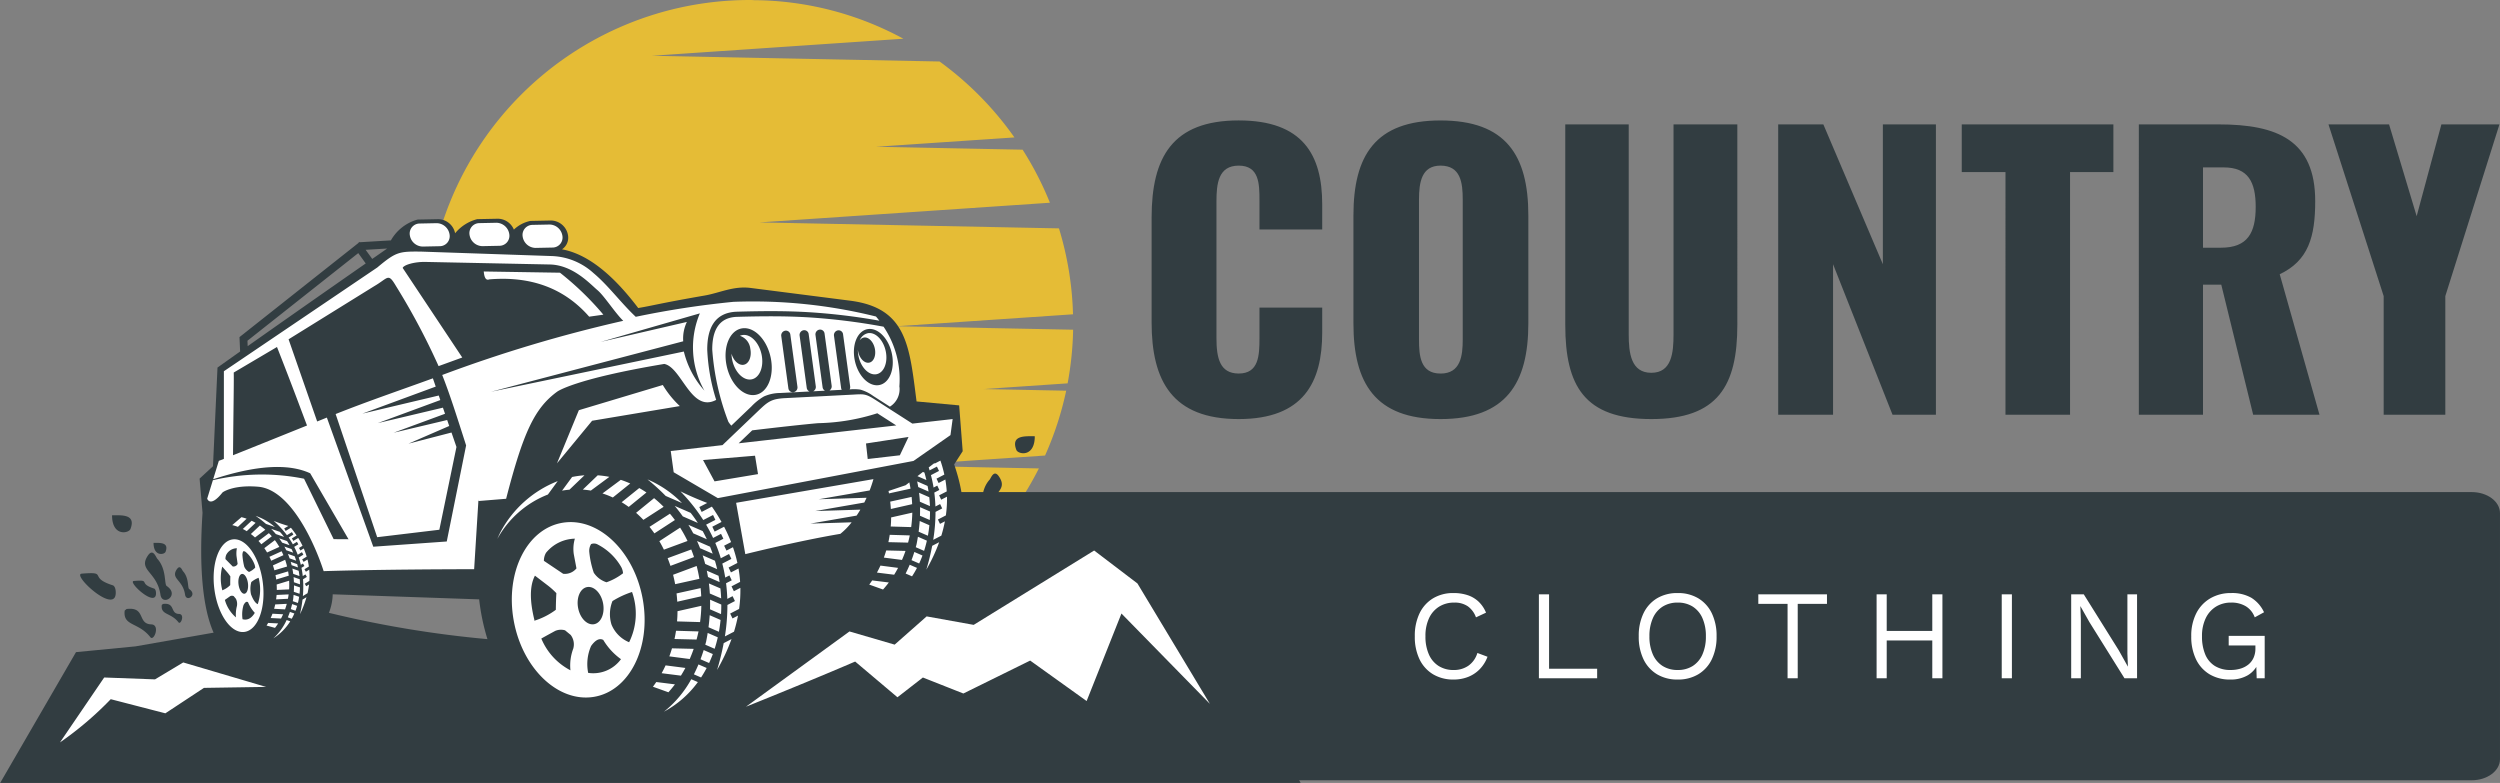 <svg xmlns="http://www.w3.org/2000/svg" xmlns:xlink="http://www.w3.org/1999/xlink" width="255.529" height="80.022" viewBox="0 0 255.529 80.022">
  <rect x="0" y="0" width="255.529" height="80.022" fill="#808080" stroke="none"/>
  <defs>
    <clipPath id="clip-path">
      <rect id="Rectangle_1891" data-name="Rectangle 1891" width="132.949" height="57.666" fill="none"/>
    </clipPath>
  </defs>
  <g id="Group_1447" data-name="Group 1447" transform="translate(-916.335 -708.992)">
    <path id="Union_4" data-name="Union 4" d="M0,33.052A33.052,33.052,0,0,1,33.052,0c.174,0,.315.006.427.017A32.447,32.447,0,0,1,48.75,3.958L23.05,5.7l29.4.586a33.224,33.224,0,0,1,7.651,7.76L45.952,15l14.986.3a32.971,32.971,0,0,1,2.79,5.421l-29.7,2.012,30.625.61a32.993,32.993,0,0,1,1.436,8.782l-18.012,1.22L66.1,33.7a33.193,33.193,0,0,1-.562,5.483l-8.6.583,8.454.168a32.875,32.875,0,0,1-2.161,6.626L48.079,47.59l14.52.289A33.2,33.2,0,0,1,50.7,61,33.058,33.058,0,0,1,0,33.052Z" transform="translate(959.92 708.992)" fill="#e5bc36"/>
    <path id="Path_3012" data-name="Path 3012" d="M2.888,0H182.92c1.6,0,2.888.965,2.888,2.155V27.3c0,1.19-1.293,2.155-2.888,2.155H2.888C1.293,29.457,0,28.492,0,27.3V2.155C0,.965,1.293,0,2.888,0Z" transform="translate(986.055 759.289)" fill="#323d41"/>
    <g id="Group_1425" data-name="Group 1425" transform="translate(916.335 731.348)">
      <g id="Mask_Group_1422" data-name="Mask Group 1422" clip-path="url(#clip-path)">
        <path id="Path_2908" data-name="Path 2908" d="M37.463,4.572c-5.576,3.882-9.579,6.7-12.065,8.452l-.024-.553L36.7,3.514Zm2.192-1.524L38.129,4.109l-.676-.931,2.2-.13M77.28,39.319q.124-.919.186-1.924l3.182-2.728a14.205,14.205,0,0,0,.848,1.7,7.9,7.9,0,0,0-4.216,2.951M33.7,40.281a5.484,5.484,0,0,0,.389-1.892l14.969.517a21.925,21.925,0,0,0,.847,4.065A110.5,110.5,0,0,1,33.7,40.281M15.829,37.8c-1.7-.536-.241-.926-2.068-.774-.7.058,2.382,2.9,2.264,1.171-.012-.176-.076-.359-.2-.4m1.178-3.751c.382-.994-.589-.914-1.226-.914,0,1.429,1.111,1.212,1.226.914m-.385,5.434c-.128,1.052.916.754,1.707,1.771.238.306.68-.833.06-.853-.947-.031-.339-1.187-1.646-1.022Zm1.539-3.655c-.658.99.615,1.053.842,2.6.118.806,1.325.042.418-.577-.178-.122.006-1.116-.626-1.815-.1-.107-.287-.725-.633-.2m-6.551,1.634c-2.6-.822-.37-1.421-3.175-1.188-1.069.089,3.657,4.445,3.477,1.8-.018-.27-.116-.551-.3-.61m1.809-5.759c.587-1.526-.9-1.4-1.883-1.4,0,2.194,1.706,1.861,1.883,1.4m-.591,8.343c-.2,1.615,1.406,1.157,2.621,2.719.365.469,1.044-1.279.093-1.31-1.454-.047-.521-1.822-2.526-1.57Zm2.363-5.612c-1.01,1.521.945,1.617,1.292,3.987.181,1.237,2.034.065.641-.886-.274-.187.009-1.713-.962-2.787-.149-.165-.441-1.113-.971-.314m90.587-5.052c2.6-.822.37-1.421,3.175-1.188,1.069.089-3.657,4.445-3.477,1.8.018-.27.117-.551.3-.61m-1.809-5.759c-.587-1.526.9-1.4,1.883-1.4,0,2.194-1.706,1.861-1.883,1.4m-10.2-4.956c-.73-5.637-.965-9.551-6.792-10.3l-10.16-1.3c-1.771-.227-3.161.506-4.7.773-4.722.82-5.17,1.006-6.8,1.278-1.89-2.49-4.6-5.412-7.787-6a1.433,1.433,0,0,0,.616-1.415A1.793,1.793,0,0,0,56.393.182l-2.1.043a3.452,3.452,0,0,0-1.688.888A1.787,1.787,0,0,0,50.963,0l-2.1.043A4.3,4.3,0,0,0,46.6,1.486,1.793,1.793,0,0,0,44.86.044l-2.1.043a4.514,4.514,0,0,0-2.725,2.128q-1.485.085-2.97.176l-.174.01-.025-.034-.048.038-.078,0,0,.056L24.561,12.1l.009.214.055,1.256c-1.549,1.1-2.313,1.642-2.313,1.642L21.851,25.3l-1.368,1.262.3,3.5c-.368,5.583.018,9.734,1.132,12.247l-7.974,1.4L7.85,44.3.1,57.666H133.016L126.056,44.1l-5.963-8.849-7.637-6.541-7.981,4.021a1.361,1.361,0,0,0,.086-.765l-.188-.16c-2.005-.252-1.073,1.522-2.526,1.57-.5.016-.549.5-.432.9l-3.469,1.747H96.287Q100,32.058,97.608,25.111l.872-1.347-.361-4.685Zm8.432,7.688c1.01,1.521-.945,1.617-1.292,3.987-.181,1.237-2.034.065-.641-.886.274-.187-.009-1.713.962-2.787.149-.165.441-1.113.972-.314" transform="translate(-0.082 0)" fill="#323d41" fill-rule="evenodd"/>
        <path id="Path_2909" data-name="Path 2909" d="M173.192,28.549A9.7,9.7,0,0,0,172,28.39l-1.522,1.46c.276.02.55.055.821.1Zm2.133.677a10.244,10.244,0,0,0-.966-.373l-1.872,1.39a9.131,9.131,0,0,1,1.059.416Zm1.656.921q-.36-.243-.735-.456l-1.8,1.45q.37.223.723.48Zm1.756,1.463a11.852,11.852,0,0,0-.976-.886l-1.84,1.5q.387.339.747.72Zm1.154,1.35q-.246-.333-.509-.645l-2.089,1.344q.258.322.5.667Zm1.288,2.142a13.467,13.467,0,0,0-.756-1.364L178.3,35.121q.247.422.466.87Zm.664,1.644q-.131-.393-.282-.774l-2.414.888q.155.385.288.786Zm.549,2.226q-.111-.672-.279-1.315l-2.41.9q.121.472.212.961Zm.188,1.784q-.019-.416-.062-.836l-2.461.543q.05.425.074.847Zm-.118,2.636a14.681,14.681,0,0,0,.129-1.663l-2.436.551q0,.526-.048,1.043Zm-.357,1.785q.11-.41.2-.83l-2.3-.068q-.065.427-.156.843Zm-.7,1.99q.222-.507.405-1.038l-2.218-.054q-.123.418-.272.821Zm-.9,1.7q.24-.384.455-.788l-2.022-.262q-.189.412-.405.8Zm-1.278,1.7q.348-.388.665-.81l-1.907-.238q-.165.246-.341.48ZM167.911,28.984a11.3,11.3,0,0,0-5.874,5.257q-.16.323-.3.656a10.065,10.065,0,0,1,5.171-4.542Zm13.652,20.249a11.071,11.071,0,0,1-2.794,3.319,10.4,10.4,0,0,0,3.468-3.026Zm.736-1.514q-.22.526-.468,1.014l.734.32q.308-.47.57-.97Zm.533-1.469q-.152.485-.325.943l.878.383q.209-.45.382-.917Zm.409-1.75q-.069.434-.157.874-.044.166-.09.329l.959.418q.185-.576.32-1.172Zm.206-1.811q-.041.608-.122,1.23l1.063.464q.11-.6.17-1.209Zm.038-1.59q.01.488-.007.986l1.127.492q.029-.487.027-.977Zm-.118-1.656q.063.508.093,1.028l1.158.5q-.022-.511-.076-1.021Zm-.218-1.307q.068.321.123.648l1.187.518q-.048-.322-.108-.642Zm-.423-1.565q.143.433.26.877l1.223.533q-.1-.435-.227-.862Zm-.575-1.466q.166.363.311.734l1.289.562q-.125-.361-.267-.715Zm-.881-1.651q.263.427.494.865l1.389.606q-.2-.425-.423-.834Zm-1.4-1.937q.44.525.826,1.07l1.537.67c-.229-.356-.474-.7-.734-1.029Zm-2.784-2.709a21.131,21.131,0,0,1,1.862,1.69l1.665.726a10.893,10.893,0,0,0-3.527-2.416m7.791,16.735a26.788,26.788,0,0,1-.676,2.741,19.86,19.86,0,0,0,1.476-3.156Zm-1.684-14.327q-1.394-.53-2.74-1.188a18.188,18.188,0,0,1,2.335,2.934l1-.517.239.5-.948.491q.392.666.713,1.358l.813-.421.239.5-.827.429a15.381,15.381,0,0,1,.564,1.567l.842-.436.239.5-.928.481q.183.7.3,1.429l.426-.221.239.5-.58.3q.1.787.128,1.6l.539-.279.239.5-.768.4A20.47,20.47,0,0,1,185,44.857l.931-.483a15.381,15.381,0,0,0,.409-1.645l-.563.292-.239-.5.914-.474a13.55,13.55,0,0,0,.13-2.154l-.666.345-.239-.5.878-.455a13.221,13.221,0,0,0-.163-1.367l-.775.4-.239-.5.9-.468a13.979,13.979,0,0,0-.453-1.609l-.664.344-.239-.5.71-.368a15.939,15.939,0,0,0-.714-1.57l-.966.5-.239-.5.942-.488q-.442-.787-.985-1.566l-1.047.543-.239-.5Zm-47.078,1.611a5.465,5.465,0,0,0-.528-.159l-.943.812a4.869,4.869,0,0,1,.579.178Zm.917.422q-.2-.115-.408-.213l-.9.84q.205.1.4.226Zm.991.706a6.3,6.3,0,0,0-.554-.431l-.922.867q.219.164.425.352Zm.666.67q-.144-.166-.3-.322l-1.061.8q.15.161.29.334Zm.768,1.084a7.131,7.131,0,0,0-.455-.693l-1.079.819q.148.214.281.443Zm.417.845q-.085-.2-.18-.4l-1.251.567q.1.2.183.4Zm.378,1.158q-.085-.352-.2-.686l-1.248.573q.083.246.15.5Zm.168.938q-.026-.22-.065-.441l-1.289.386q.043.223.072.446Zm.039,1.4a7.8,7.8,0,0,0,0-.887l-1.275.389q.018.279.015.555Zm-.122.961q.043-.222.072-.448l-1.23.056q-.018.229-.051.453Zm-.294,1.083q.1-.278.176-.566l-1.183.06q-.049.226-.113.446Zm-.412.937q.113-.213.212-.436l-1.086-.059q-.085.226-.185.443Zm-.615.954q.171-.22.323-.456l-1.024-.05q-.078.137-.163.268Zm1.189-.8a5.91,5.91,0,0,1-1.36,1.872,5.566,5.566,0,0,0,1.729-1.743Zm.333-.832q-.1.288-.21.556l.4.141q.146-.262.266-.537Zm.228-.8q-.063.263-.137.513l.482.168q.094-.247.168-.5Zm.151-.944q-.02.233-.05.47-.017.09-.035.178l.527.183q.076-.313.125-.634Zm.04-.968q0,.324-.018.657l.584.2q.035-.322.044-.648Zm-.041-.844q.024.258.034.523l.619.216q0-.259-.023-.519Zm-.127-.874q.053.267.089.542l.636.222q-.031-.27-.079-.538Zm-.167-.684q.049.168.09.339l.652.227q-.038-.169-.082-.336Zm-.286-.813q.093.224.172.455l.671.234q-.071-.227-.154-.448Zm-.362-.754q.1.186.193.377l.708.247q-.08-.187-.169-.368Zm-.533-.84q.156.216.3.439l.763.266q-.122-.217-.258-.425Zm-.82-.971q.254.261.481.534l.844.294q-.2-.269-.43-.517Zm-1.586-1.326a11.222,11.222,0,0,1,1.056.822l.914.319a5.794,5.794,0,0,0-1.97-1.141m4.791,8.563a14.205,14.205,0,0,1-.255,1.48,10.547,10.547,0,0,0,.664-1.732Zm-1.448-7.53q-.762-.225-1.5-.521a9.622,9.622,0,0,1,1.356,1.462l.512-.314.147.256-.486.3q.234.338.432.692l.416-.256.147.256-.424.26a8.145,8.145,0,0,1,.36.808l.431-.265.146.256-.476.292q.125.366.216.746l.218-.134.147.256-.3.182q.084.413.13.844l.276-.169.147.256-.393.242a10.871,10.871,0,0,1-.016,1.715l.477-.293a8.134,8.134,0,0,0,.154-.889l-.289.177-.147-.256.468-.288a7.158,7.158,0,0,0-.014-1.147l-.341.21-.146-.256.45-.276a6.984,6.984,0,0,0-.139-.718l-.4.244-.147-.256.463-.284a7.4,7.4,0,0,0-.3-.835l-.34.209-.147-.256.364-.224a8.394,8.394,0,0,0-.44-.8l-.5.3-.147-.256.482-.3q-.265-.4-.584-.791l-.537.33-.147-.256Zm63.595-3.813q-.054-.325-.122-.642l-.377.291-1.75.589q.025.123.048.247Zm.167,1.586q-.017-.37-.055-.743l-2.188.483q.044.378.066.752Zm-.1,2.343a13.126,13.126,0,0,0,.115-1.478l-2.165.49q0,.468-.042.927Zm-.318,1.587q.1-.364.174-.738l-2.049-.06q-.058.379-.138.749ZM203.1,37.04q.2-.451.36-.922l-1.971-.048q-.109.371-.242.73Zm-.8,1.511q.214-.341.4-.7l-1.8-.233q-.168.366-.36.715Zm-1.136,1.513q.31-.345.591-.72l-1.7-.211q-.147.218-.3.427Zm2.726-2.533q-.2.467-.416.9l.653.285q.274-.418.506-.862Zm.474-1.306q-.135.431-.289.838l.781.34q.186-.4.34-.815Zm.364-1.555q-.061.385-.14.777-.039.148-.08.293l.852.372q.165-.512.284-1.042Zm.184-1.61q-.037.54-.109,1.094l.945.412q.1-.532.151-1.075Zm.034-1.413q.009.434-.006.876l1,.437q.026-.433.025-.869Zm-.1-1.472q.056.452.083.914l1.029.449q-.019-.454-.067-.907Zm-.194-1.162q.061.286.109.576l1.055.46q-.042-.286-.1-.57Zm.028-.537.914.4q-.09-.386-.2-.766l-.151-.066Zm1.508,7.121a23.735,23.735,0,0,1-.6,2.437,17.618,17.618,0,0,0,1.312-2.805Zm-.357-8.01q.048.149.093.3l.748-.388.213.445-.825.428q.163.625.269,1.27l.378-.2.213.445-.516.267q.09.7.114,1.423l.479-.248.213.445-.682.354a18.207,18.207,0,0,1-.234,2.858l.828-.429a13.585,13.585,0,0,0,.363-1.462l-.5.259-.213-.445.813-.421a12.008,12.008,0,0,0,.115-1.914l-.592.307-.213-.445.781-.4a11.739,11.739,0,0,0-.145-1.215l-.689.357-.213-.445.8-.416a12.425,12.425,0,0,0-.4-1.43l-.59.306-.025-.053ZM186.741,13.373c-1.248.209-1.951,1.9-1.572,3.776s1.7,3.23,2.946,3.021,1.951-1.9,1.572-3.776-1.7-3.23-2.946-3.021m12.854.075c-1.05.176-1.642,1.6-1.323,3.178s1.429,2.718,2.479,2.543,1.642-1.6,1.323-3.178-1.429-2.718-2.479-2.543m.031.415a1.171,1.171,0,0,0-.849.75.656.656,0,0,1,.437-.306c.472-.079.971.433,1.114,1.143s-.123,1.349-.595,1.428-.97-.433-1.114-1.143c-.012-.06-.021-.12-.028-.179a3.139,3.139,0,0,0,.063.638c.234,1.159,1.049,1.995,1.819,1.866s1.205-1.173.971-2.332-1.049-1.995-1.819-1.866m-12.835.193a1.019,1.019,0,0,0-.256.078,1.56,1.56,0,0,1,1.063,1.316c.165.817-.141,1.552-.684,1.643-.5.084-1.033-.415-1.239-1.138a3.407,3.407,0,0,0,.068.619c.253,1.252,1.132,2.153,1.964,2.014s1.3-1.266,1.048-2.518-1.132-2.153-1.964-2.014m4.37-.445h0a.491.491,0,0,0-.4.547l.729,5.344a.456.456,0,0,0,.527.392.491.491,0,0,0,.4-.547L191.688,14a.456.456,0,0,0-.527-.392m-45.948,8.52c3.365-1.338,6.575-2.425,9.94-3.65l.29.845-7.5,2.764,7.81-1.853.159.465-6.391,2.356,6.658-1.579.215.625-5.255,1.937,5.474-1.3.21.611-4.167,1.808,4.4-1.14.507,1.477-1.749,8.461-6.353.761Zm57.626-2.8a2.1,2.1,0,0,1-.974,2.045l-1.715-1.1a4.07,4.07,0,0,0-1.316-.643,4.4,4.4,0,0,0-1.085-.019.487.487,0,0,0,.055-.3l-.728-5.344a.456.456,0,0,0-.527-.392.491.491,0,0,0-.4.547l.729,5.344a.467.467,0,0,0,.067.185l-1.255.065a.493.493,0,0,0,.223-.479l-.728-5.344a.457.457,0,0,0-.527-.392.491.491,0,0,0-.4.547l.728,5.344a.46.46,0,0,0,.244.349l-1.208.062a.493.493,0,0,0,.269-.505l-.728-5.344a.456.456,0,0,0-.527-.392.491.491,0,0,0-.4.547l.729,5.344a.459.459,0,0,0,.291.369l-2.993.155a4.105,4.105,0,0,0-1.669.352,5.632,5.632,0,0,0-1.28,1.017l-2.059,1.969a3.531,3.531,0,0,1-.3-.394,25.715,25.715,0,0,1-1.649-7.386c0-1.842.6-3.285,2.537-3.341,2.718-.079,5.022-.087,7.375.056a64.264,64.264,0,0,1,7.6.95,9.612,9.612,0,0,1,1.613,6.128M142.288,23.3c-2.527,1.015-5.047,2.035-7.565,3.039.052-5.3.1-7.789.073-8.453l4.422-2.612c1.71,4.352,2.6,6.8,3.07,8.026m43.859,7.9,14.036-2.42c-.119.411-.249.8-.388,1.158l-5.208.9,4.894-.153q-.115.253-.234.488l-5.014.87,4.616-.144q-.195.328-.387.609l-4.72.819,4.212-.132a7.07,7.07,0,0,1-1.154,1.179c-4.247.71-9.714,2.074-9.714,2.074Zm1.933-4.814-5.315.442,1.177,2.182,4.443-.742Zm11.342-1.248,4.348-.668-.887,1.874-3.285.38ZM174.606,12.6a143.069,143.069,0,0,0-18.5,5.535c.748,1.891,1.421,4,2.443,7.2l-1.979,9.82-7.51.534-4.744-13.2-.99.4-2.923-8.4,8.761-5.434c1.435-.832,1.4-1.393,2.205-.031a69.184,69.184,0,0,1,4.366,8.205l2.42-.88-6.089-9.156c.1-.3,1.175-.637,2.34-.613l12.7.261c2.358.049,4.093,1.966,4.869,2.624.7.59,1.788,2.312,2.637,3.135M161.64,2.578l-1.74.036a1.025,1.025,0,0,0-1,1.2,1.354,1.354,0,0,0,1.321,1.153l1.74-.036a1.025,1.025,0,0,0,1-1.2,1.354,1.354,0,0,0-1.321-1.154m5.43.181-1.74.036a1.025,1.025,0,0,0-1,1.2,1.354,1.354,0,0,0,1.321,1.153l1.74-.036a1.025,1.025,0,0,0,1-1.2,1.354,1.354,0,0,0-1.321-1.154m-11.533-.138-1.74.036a1.025,1.025,0,0,0-1,1.2,1.354,1.354,0,0,0,1.321,1.154l1.74-.036a1.025,1.025,0,0,0,1-1.2,1.354,1.354,0,0,0-1.321-1.154m5.37,5.746q-.469.192-.555-.808l7.792.125a30.383,30.383,0,0,1,4.435,4.289l-1.453.205q-3.8-4.351-10.22-3.811m25.5,16.754,1.386-1.325c.305-.034.656-.079,1.064-.126,1.815-.212,4.084-.466,5.665-.606a21.069,21.069,0,0,0,6.055-1.014l1.939,1.244Zm17.756-2.014-3.675-2.358c-.126-.081-.252-.161-.38-.237-.1-.061-.2-.12-.31-.173a2.03,2.03,0,0,0-.521-.19,2.251,2.251,0,0,0-.447-.037c-.193,0-.386.013-.579.024l-.26.014-6.809.352c-.161.008-.321.019-.482.037-.135.015-.27.034-.4.06a2.584,2.584,0,0,0-.658.221l-.065.034a3.224,3.224,0,0,0-.534.375c-.1.081-.19.166-.283.251s-.213.2-.319.3l-3.69,3.528-5.285.6.3,2.172,4.512,2.644,20-3.8,3.779-2.639.221-1.641Zm-21.243-3.356a9.3,9.3,0,0,1-2.115-4.01L161.09,19.851l19.65-5.159a3.926,3.926,0,0,1,.374-1.979L172.3,14.755l10.141-2.918a8.955,8.955,0,0,0,.475,7.914m-4.264-.593a9.874,9.874,0,0,0,1.742,2.156l-8.967,1.5-3.59,4.352,2.236-5.431,8.579-2.575M135.7,43.1q.736.2,1.25-.65a3.625,3.625,0,0,1-.688-1.081q-.219-.18-.464.294a3.3,3.3,0,0,0-.1,1.437m1.554-1.538a4.707,4.707,0,0,0,.087-2.7,2.759,2.759,0,0,0-.746.439,2.614,2.614,0,0,0-.028,1.26q.327.844.686,1m-3.218-5.047a1.241,1.241,0,0,1,1.087-.668,2.731,2.731,0,0,0-.034.828l.11.774a.469.469,0,0,1-.507.257l-.739-.751a1.046,1.046,0,0,1,.083-.44m1.721-.34q.095-.066.258.047a3.09,3.09,0,0,1,.912,1.283,1.152,1.152,0,0,1,.066.325,1.964,1.964,0,0,1-.629.441,1.138,1.138,0,0,1-.49-.546,6.814,6.814,0,0,1-.181-1.106.9.9,0,0,1,.065-.445m-1.326,4.573q-.4.282-.537.381a3.586,3.586,0,0,0,1.131,1.785,3.466,3.466,0,0,1,.1-1.16,1.149,1.149,0,0,0-.106-.745l-.218-.263a.407.407,0,0,0-.368,0m1.2-2.271c-.264.044-.417.532-.341,1.089s.352.973.616.929.417-.532.341-1.089-.352-.973-.616-.929m-2.012,1.674a2.314,2.314,0,0,0,.82-.533q0-.517.013-.892a3.979,3.979,0,0,0-.368-.477l-.461-.521a4.793,4.793,0,0,0,0,2.385Zm1.029-5.2c-1.361.227-2.177,2.526-1.822,5.134s1.748,4.538,3.109,4.31,2.177-2.526,1.822-5.134-1.747-4.538-3.109-4.31m36.378,13.637a3.513,3.513,0,0,0,3.353-1.4,6.5,6.5,0,0,1-1.81-1.967q-.581-.314-1.245.619a4.606,4.606,0,0,0-.3,2.745m4.184-3.124a6.586,6.586,0,0,0,.3-5.142,9.033,9.033,0,0,0-2,.93,3.614,3.614,0,0,0-.1,2.4,3.316,3.316,0,0,0,1.809,1.811m-8.472-9.18a3.906,3.906,0,0,1,2.919-1.41,3.773,3.773,0,0,0-.111,1.579l.275,1.458a1.527,1.527,0,0,1-1.358.553L166.5,37.132a1.583,1.583,0,0,1,.232-.847m4.6-.868a.775.775,0,0,1,.687.055,5.86,5.86,0,0,1,2.4,2.322,1.583,1.583,0,0,1,.169.61,6.043,6.043,0,0,1-1.689.92,2.467,2.467,0,0,1-1.3-.975,9.239,9.239,0,0,1-.457-2.079,1.311,1.311,0,0,1,.184-.853m-3.648,8.864q-1.084.589-1.443.794a6.455,6.455,0,0,0,2.979,3.247,4.882,4.882,0,0,1,.287-2.218,1.589,1.589,0,0,0-.265-1.4l-.575-.471a1.49,1.49,0,0,0-.983.051m3.252-4.472c-.707.118-1.126,1.064-.937,2.114s.916,1.8,1.623,1.686,1.126-1.065.937-2.114-.916-1.8-1.623-1.686m-5.41,3.443a7.32,7.32,0,0,0,2.2-1.119q.01-.984.055-1.7a7.758,7.758,0,0,0-.972-.859l-1.218-.931q-.8,1.512-.056,4.534ZM168.4,33.241c-3.64.608-5.872,5.083-4.984,10s4.558,8.4,8.2,7.793,5.872-5.083,4.984-10-4.558-8.4-8.2-7.793M149.5,7.128l-15.71,10.625v8.959l-.515.2-.58,1.88q6.569-2.153,9.916-.609l3.918,6.741-1.519-.009-3.026-6.176a21.866,21.866,0,0,0-9.319.153l-.581,1.883s.291.977,1.572-.638c0,0,1.041-.8,3.649-.579,3.34.289,5.815,5.918,6.682,8.628,0,0,5.235-.184,15.383-.2l.442-7.114.015.146,2.812-.23c1.746-6.761,2.9-9.261,5.217-10.947,0,0,1.676-1.286,10.943-2.834,1.782.329,2.749,5.042,5.31,3.674a19.811,19.811,0,0,1-.914-5.131c-.005-2.138.725-3.815,3.051-3.883,2.732-.08,5.049-.088,7.42.057a63.5,63.5,0,0,1,7.12.861q-.166-.215-.345-.426a52.087,52.087,0,0,0-14.57-1.5,93.266,93.266,0,0,0-9.982,1.531c-1.524-1.431-2.795-3.192-4.324-4.473a6.683,6.683,0,0,0-4.182-1.735l-13.443-.458c-2.243-.021-2.543.015-4.441,1.6m19.885,21.436-1.028,1.4.1-.018c.22-.037.439-.064.658-.083l1.533-1.47c-.307.022-.615.057-.925.109-.115.019-.229.041-.343.064" transform="translate(-110.907 -2.164)" fill="#fff" fill-rule="evenodd"/>
        <path id="Path_2910" data-name="Path 2910" d="M43.427,226.718a34.374,34.374,0,0,1-5.194,4.424l4.52-6.637,5.194.192,2.886-1.731,8.464,2.5-6.348.1-3.944,2.6-5.579-1.443m76.082-3.847q-4.315,1.859-11.158,4.617l10.58-7.695,4.617,1.347,3.27-2.886,4.809.866,12.312-7.6,4.424,3.366L155.77,227.2l-9.041-9.234-3.559,8.945-5.771-4.136-6.829,3.366-4.136-1.635-2.6,2.02-4.328-3.655" transform="translate(-32.104 -177.613)" fill="#fff" fill-rule="evenodd"/>
      </g>
    </g>
    <path id="Path_3013" data-name="Path 3013" d="M-85.931-11.349c6.632,0,8.537-3.774,8.537-8.831v-2.565h-6.412v3.114c0,1.8-.073,3.627-2.125,3.627-1.942,0-2.272-1.612-2.272-3.627V-33.59c0-1.8.183-3.664,2.272-3.664s2.125,1.832,2.125,3.554v2.968h6.412V-33.3c0-5.056-1.979-8.574-8.537-8.574-6.779,0-8.9,3.774-8.9,9.93v10.7C-94.835-15.233-92.709-11.349-85.931-11.349Zm20.629,0c6.705,0,8.977-3.664,8.977-9.783V-32.161c0-6.119-2.272-9.71-8.977-9.71-6.669,0-8.9,3.591-8.9,9.71v11.029C-74.206-15.013-71.97-11.349-65.3-11.349Zm0-4.653c-2.052,0-2.2-1.8-2.2-3.481v-14.29c0-1.759.256-3.481,2.2-3.481,2.052,0,2.272,1.722,2.272,3.481v14.29C-63.03-17.8-63.25-16-65.3-16Zm21.545,4.653c6.815,0,8.794-3.408,8.794-9.637V-41.468h-6.522V-20c0,1.869-.183,3.921-2.272,3.921S-46.065-18.128-46.065-20V-41.468h-6.485v20.482C-52.551-14.757-50.609-11.349-43.757-11.349Zm12.971-.44h5.606V-27.178L-19.1-11.789h4.434V-41.468h-5.423v14.29l-6.082-14.29h-4.617Zm23.23,0h6.6V-36.595H3.474v-4.873h-15.5v4.873h4.47Zm13.63,0h6.559v-13.3H14.5l3.261,13.3h6.779L20.475-26.152c2.931-1.392,3.627-3.811,3.627-7.475,0-6.229-3.884-7.841-9.856-7.841H6.075Zm6.559-17.075v-8.208h2.125c2.492,0,3.261,1.5,3.261,4.031,0,2.638-.806,4.177-3.554,4.177ZM31.1-11.789h6.3V-23.917l5.533-17.551H37l-2.528,9.38-2.821-9.38H25.458L31.1-23.917Z" transform="translate(1128.874 763.175)" fill="#323d41"/>
    <path id="Path_3061" data-name="Path 3061" d="M-36.069-2.2a3.613,3.613,0,0,1-.78,1.255,3.37,3.37,0,0,1-1.189.8A3.972,3.972,0,0,1-39.527.13a4,4,0,0,1-2.112-.54,3.6,3.6,0,0,1-1.378-1.528A5.266,5.266,0,0,1-43.5-4.29a5.266,5.266,0,0,1,.487-2.353,3.6,3.6,0,0,1,1.378-1.528,3.948,3.948,0,0,1,2.086-.539,4.473,4.473,0,0,1,1.482.227,2.986,2.986,0,0,1,1.111.676,3.281,3.281,0,0,1,.735,1.1l-1.027.481a2.386,2.386,0,0,0-.826-1.125,2.358,2.358,0,0,0-1.4-.384,2.859,2.859,0,0,0-1.534.41,2.746,2.746,0,0,0-1.034,1.177,4.245,4.245,0,0,0-.37,1.859,4.458,4.458,0,0,0,.351,1.852,2.647,2.647,0,0,0,1,1.183,2.817,2.817,0,0,0,1.534.409,2.584,2.584,0,0,0,1.5-.435,2.44,2.44,0,0,0,.923-1.307Zm6.292,1.222h4.914V0h-5.954V-8.58h1.04ZM-16.634-8.71a4,4,0,0,1,2.113.539,3.6,3.6,0,0,1,1.378,1.528,5.266,5.266,0,0,1,.487,2.353,5.266,5.266,0,0,1-.487,2.353A3.6,3.6,0,0,1-14.521-.41a4,4,0,0,1-2.113.54,4,4,0,0,1-2.112-.54,3.6,3.6,0,0,1-1.378-1.528,5.266,5.266,0,0,1-.487-2.353,5.266,5.266,0,0,1,.487-2.353,3.6,3.6,0,0,1,1.378-1.528A4,4,0,0,1-16.634-8.71Zm0,.975a2.817,2.817,0,0,0-1.534.41,2.647,2.647,0,0,0-1,1.183A4.458,4.458,0,0,0-19.52-4.29a4.458,4.458,0,0,0,.351,1.852,2.647,2.647,0,0,0,1,1.183,2.817,2.817,0,0,0,1.534.409,2.809,2.809,0,0,0,1.541-.409A2.662,2.662,0,0,0-14.1-2.438a4.458,4.458,0,0,0,.351-1.852A4.458,4.458,0,0,0-14.1-6.143a2.662,2.662,0,0,0-.995-1.183A2.809,2.809,0,0,0-16.634-7.735ZM-1.372-8.58v.975h-2.99V0H-5.4V-7.605h-2.99V-8.58Zm11.8,0V0H9.392V-8.58Zm-5.694,0V0H3.7V-8.58ZM9.873-4.836v.975H4.244v-.975ZM17.53-8.58V0H16.49V-8.58Zm12.792,0V0H29.036L25.448-5.746l-.91-1.612h-.013l.052,1.3V0h-.988V-8.58h1.287l3.575,5.72.923,1.651h.013l-.052-1.313V-8.58ZM39.839.13a4,4,0,0,1-2.112-.54,3.6,3.6,0,0,1-1.378-1.528,5.266,5.266,0,0,1-.487-2.353,5.041,5.041,0,0,1,.514-2.353,3.706,3.706,0,0,1,1.437-1.528A4.121,4.121,0,0,1,39.93-8.71,3.98,3.98,0,0,1,42-8.229,3.446,3.446,0,0,1,43.3-6.747l-.949.52a2.216,2.216,0,0,0-.9-1.125,2.818,2.818,0,0,0-1.514-.384,2.893,2.893,0,0,0-1.541.41,2.808,2.808,0,0,0-1.053,1.183,4.131,4.131,0,0,0-.383,1.853,4.687,4.687,0,0,0,.331,1.852,2.519,2.519,0,0,0,.988,1.183,2.976,2.976,0,0,0,1.605.409,3.492,3.492,0,0,0,.994-.136,2.36,2.36,0,0,0,.806-.41,1.885,1.885,0,0,0,.54-.689,2.276,2.276,0,0,0,.195-.975v-.3h-2.73v-.975h3.679V0h-.819l-.052-1.6.221.039A2.594,2.594,0,0,1,41.646-.312,3.426,3.426,0,0,1,39.839.13Z" transform="translate(1104.445 778.319)" fill="#fff"/>
  </g>
</svg>
